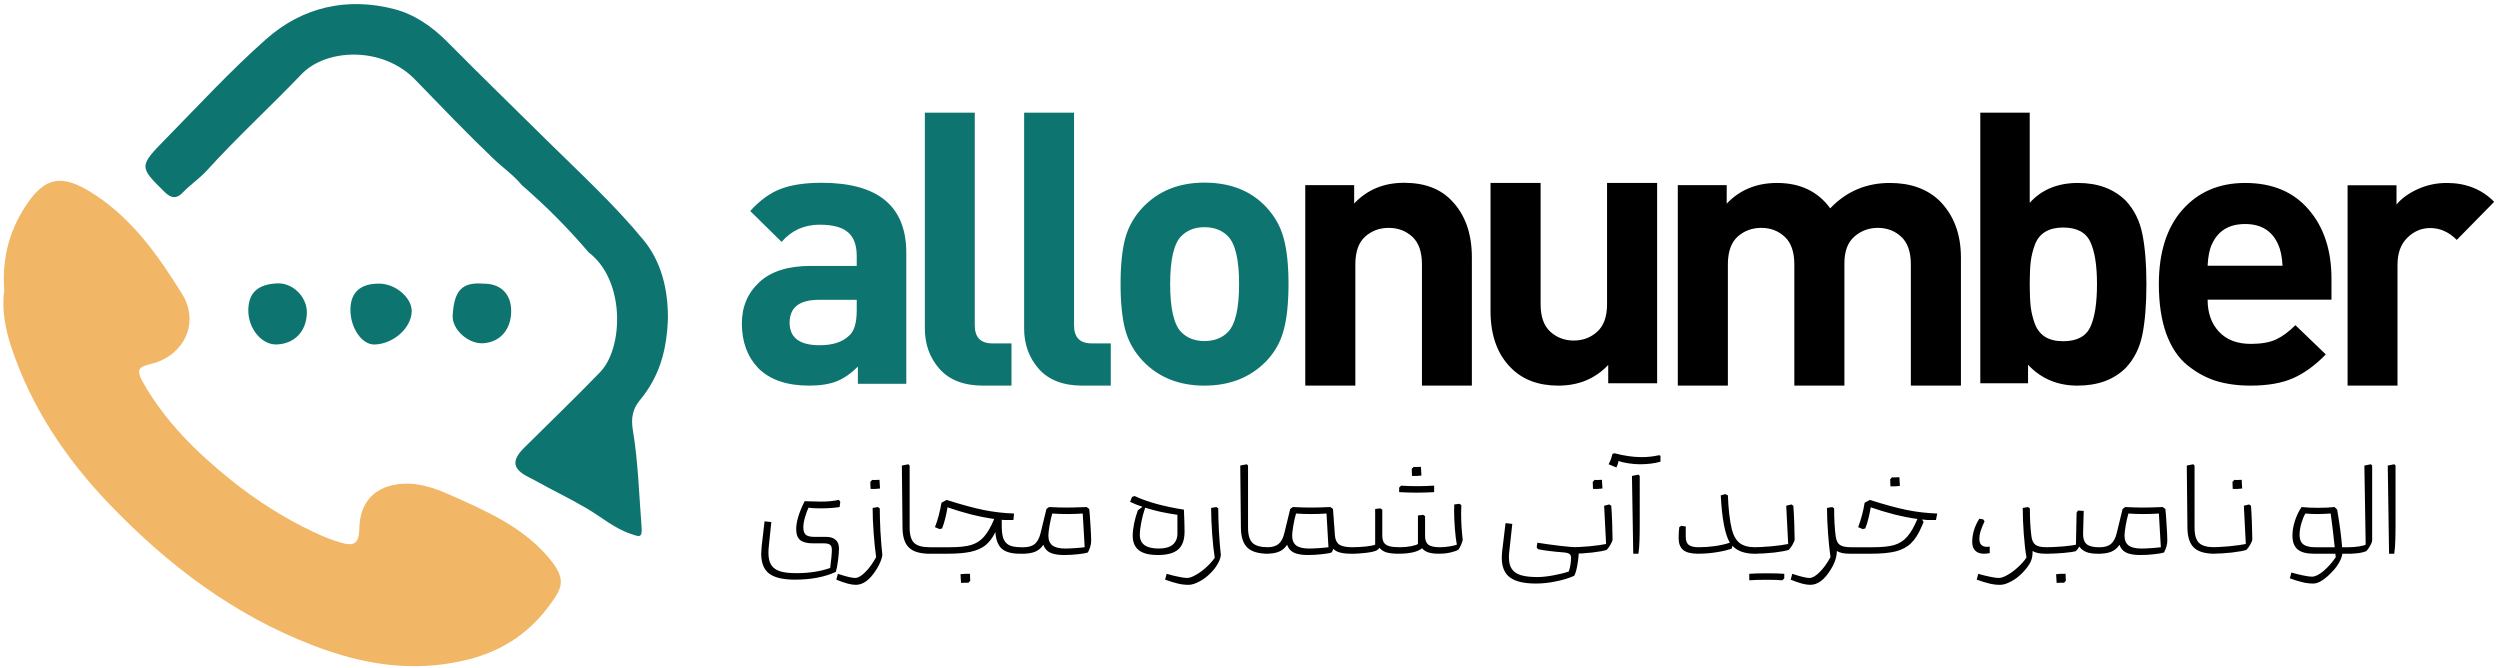 <svg xmlns="http://www.w3.org/2000/svg" width="498" height="133" viewBox="0 0 498 133" fill="none"><path d="M0.841 57.858C0.353 51.125 2.014 45.299 5.797 40.023C9.691 34.598 13.393 35.129 19.176 38.974C26.557 43.88 31.654 51.119 36.258 58.537C39.887 64.387 36.536 70.768 30.433 72.398C28.118 73.015 26.791 73.175 28.47 76.137C32.913 84 39.183 90.134 46.089 95.682C51.088 99.7 56.513 103.143 62.32 105.908C64.103 106.753 65.948 107.525 67.837 108.08C70.682 108.92 71.527 108.179 71.589 105.136C71.7 99.761 74.965 96.713 80.142 96.373C83.975 96.126 87.24 97.503 90.498 98.959C97.021 101.872 103.587 104.828 108.543 110.24C113.122 115.239 112.159 116.936 109.351 120.719C105.062 126.508 99.446 129.982 92.362 131.593C81.994 133.95 72.33 132.377 62.499 128.618C46.484 122.496 33.339 112.48 21.675 100.304C13.073 91.319 6.222 81.093 2.267 69.195C1.032 65.492 0.316 61.561 0.847 57.846L0.841 57.858Z" fill="#F1B666"></path><path d="M133.062 63.166C132.857 69.799 131.384 74.984 127.434 79.754C125.996 81.488 125.675 83.383 126.064 85.672C127.132 92.054 127.292 98.534 127.804 104.976C127.995 107.334 127.218 106.865 125.724 106.371C122.417 105.291 119.818 103.002 116.899 101.286C113.413 99.237 110.092 97.682 106.568 95.701C106.315 95.559 105.723 95.263 105.458 95.133C102.082 93.473 101.798 91.788 104.452 89.153C109.494 84.142 114.628 79.23 119.559 74.114C124.2 69.306 124.595 55.84 117.264 50.28C113.37 45.7 109.006 41.254 103.921 36.851C102.323 34.883 100.163 33.407 98.336 31.661C92.967 26.526 87.826 21.151 82.649 15.819C76.218 9.204 65.011 9.617 60.074 14.77C53.884 21.232 47.268 27.286 41.245 33.926C39.776 35.549 37.851 36.814 36.308 38.45C35.173 39.653 34.025 39.455 32.871 38.32C27.668 33.204 27.607 33.161 33.136 27.532C39.69 20.861 46.046 13.956 53.045 7.772C60.259 1.397 69.109 -0.609 78.483 1.798C82.519 2.835 86.049 5.248 89.147 8.377C95.695 14.992 102.384 21.491 109.006 28.032C115.542 34.481 122.373 40.745 128.199 47.83C131.667 52.045 133.05 57.481 133.05 63.153L133.062 63.166Z" fill="#0D7470"></path><path d="M69.806 61.529C69.874 58.184 71.886 56.438 75.607 56.5C78.854 56.555 82.069 59.332 82.013 62.035C81.939 65.337 78.372 68.515 74.626 68.626C72.065 68.7 69.732 65.269 69.806 61.523V61.529Z" fill="#0D7470"></path><path d="M49.465 61.816C49.49 58.224 51.452 56.602 55.278 56.447C58.358 56.324 61.209 59.193 61.129 62.353C61.036 65.957 58.753 68.432 55.198 68.617C52.193 68.778 49.44 65.507 49.465 61.816Z" fill="#0D7470"></path><path d="M96.317 56.511C99.656 56.462 101.767 58.486 101.828 61.794C101.896 65.57 99.644 68.206 96.188 68.378C93.318 68.526 90.01 65.669 90.171 62.824C90.467 57.714 92.152 56.165 96.311 56.511H96.317Z" fill="#0D7470"></path><path d="M163.676 36.412C174.916 36.412 180.536 41.068 180.536 50.379V76.451H170.892V73.025C169.518 74.4 168.11 75.375 166.669 75.952C165.228 76.528 163.388 76.816 161.149 76.816C156.737 76.816 153.367 75.653 151.039 73.325C148.866 71.041 147.78 68.082 147.78 64.446C147.78 61.098 148.944 58.349 151.272 56.199C153.6 54.048 156.992 52.973 161.448 52.973H170.659V50.977C170.659 48.805 170.072 47.231 168.897 46.255C167.744 45.258 165.871 44.759 163.277 44.759C160.195 44.759 157.668 45.901 155.695 48.184L149.443 42.032C151.372 39.904 153.389 38.441 155.495 37.642C157.601 36.822 160.328 36.412 163.676 36.412ZM170.659 59.724H163.144C159.242 59.724 157.291 61.242 157.291 64.279C157.291 67.272 159.286 68.769 163.277 68.769C165.871 68.769 167.822 68.137 169.13 66.873C170.15 66.009 170.659 64.335 170.659 61.852V59.724ZM194.174 22.445V64.811C194.174 67.206 195.338 68.403 197.666 68.403H201.49V76.816H195.837C192.024 76.816 189.131 75.708 187.157 73.491C185.206 71.274 184.231 68.591 184.231 65.443V22.445H194.174ZM213.95 22.445V64.811C213.95 67.206 215.114 68.403 217.442 68.403H221.266V76.816H215.613C211.799 76.816 208.906 75.708 206.933 73.491C204.982 71.274 204.007 68.591 204.007 65.443V22.445H213.95ZM256.671 56.564C256.671 60.355 256.35 63.426 255.707 65.776C255.086 68.126 253.922 70.188 252.215 71.961C249.067 75.198 244.966 76.816 239.911 76.816C234.901 76.816 230.833 75.198 227.707 71.961C225.977 70.143 224.791 68.059 224.148 65.709C223.528 63.359 223.217 60.311 223.217 56.564C223.217 52.818 223.528 49.78 224.148 47.453C224.791 45.125 225.977 43.052 227.707 41.234C230.833 37.997 234.901 36.379 239.911 36.379C245.077 36.379 249.178 37.997 252.215 41.234C253.922 43.052 255.086 45.125 255.707 47.453C256.35 49.78 256.671 52.818 256.671 56.564ZM246.828 56.564C246.828 51.665 246.063 48.472 244.534 46.987C243.381 45.834 241.84 45.258 239.911 45.258C238.049 45.258 236.53 45.834 235.355 46.987C233.848 48.472 233.094 51.665 233.094 56.564C233.094 61.508 233.848 64.723 235.355 66.208C236.53 67.361 238.049 67.937 239.911 67.937C241.84 67.937 243.381 67.361 244.534 66.208C246.063 64.723 246.828 61.508 246.828 56.564Z" fill="#0D7470"></path><path d="M269.751 40.535C272.345 37.786 275.66 36.412 279.695 36.412C283.752 36.412 286.9 37.587 289.139 39.937C291.844 42.708 293.196 46.488 293.196 51.277V76.816H283.253V52.673C283.253 50.168 282.61 48.328 281.324 47.153C280.038 45.978 278.475 45.391 276.635 45.391C274.795 45.391 273.221 45.978 271.913 47.153C270.627 48.328 269.984 50.168 269.984 52.673V76.816H260.008V36.877H269.751V40.535ZM330.101 36.445V76.351H320.357V72.693C317.764 75.442 314.449 76.816 310.414 76.816C306.468 76.816 303.331 75.641 301.003 73.291C298.276 70.587 296.913 66.807 296.913 61.952V36.445H306.889V60.588C306.889 63.071 307.532 64.9 308.818 66.075C310.126 67.25 311.678 67.838 313.474 67.838C315.314 67.838 316.877 67.25 318.163 66.075C319.471 64.9 320.125 63.071 320.125 60.588V36.445H330.101ZM376.45 36.445C380.574 36.445 383.866 37.62 386.327 39.97C389.187 42.83 390.617 46.61 390.617 51.31V76.816H380.641V52.673C380.641 50.168 379.998 48.328 378.712 47.153C377.448 45.978 375.896 45.391 374.056 45.391C372.283 45.391 370.731 45.967 369.4 47.12C368.07 48.273 367.405 50.046 367.405 52.441V76.816H357.429V52.673C357.429 50.168 356.786 48.328 355.5 47.153C354.236 45.978 352.684 45.391 350.844 45.391C349.004 45.391 347.43 45.978 346.122 47.153C344.836 48.328 344.193 50.168 344.193 52.673V76.816H334.217V36.877H343.961V40.569C346.554 37.82 349.902 36.445 354.004 36.445C358.593 36.445 362.118 38.13 364.579 41.5C367.793 38.13 371.75 36.445 376.45 36.445ZM404.32 22.445V40.403C406.692 37.764 409.896 36.445 413.93 36.445C417.921 36.445 421.102 37.631 423.475 40.003C425.137 41.777 426.235 43.994 426.767 46.654C427.299 49.293 427.565 52.607 427.565 56.597C427.565 60.632 427.299 63.98 426.767 66.641C426.235 69.279 425.137 71.485 423.475 73.258C421.102 75.63 417.888 76.816 413.831 76.816C409.862 76.816 406.581 75.431 403.987 72.66V76.351H394.476V22.445H404.32ZM410.971 45.324C409.552 45.324 408.377 45.601 407.446 46.156C406.515 46.71 405.827 47.541 405.384 48.65C404.963 49.758 404.675 50.911 404.519 52.108C404.386 53.283 404.32 54.78 404.32 56.597C404.32 58.416 404.386 59.934 404.519 61.153C404.675 62.351 404.963 63.503 405.384 64.612C405.827 65.72 406.515 66.563 407.446 67.139C408.377 67.694 409.552 67.971 410.971 67.971C413.698 67.971 415.505 67.028 416.391 65.144C417.278 63.237 417.722 60.389 417.722 56.597C417.722 52.873 417.278 50.069 416.391 48.184C415.505 46.278 413.698 45.324 410.971 45.324ZM447.237 36.445C452.646 36.445 456.859 38.208 459.874 41.733C462.911 45.236 464.43 49.836 464.43 55.533V59.69H439.755C439.755 62.328 440.508 64.457 442.016 66.075C443.523 67.694 445.641 68.503 448.368 68.503C450.407 68.503 452.07 68.215 453.356 67.638C454.642 67.04 455.939 66.086 457.247 64.778L463.299 70.598C461.193 72.77 459.009 74.356 456.748 75.353C454.509 76.329 451.693 76.816 448.301 76.816C445.774 76.816 443.49 76.506 441.451 75.885C439.411 75.242 437.493 74.189 435.698 72.726C433.902 71.263 432.505 69.168 431.507 66.441C430.532 63.714 430.044 60.433 430.044 56.597C430.044 50.279 431.607 45.346 434.733 41.799C437.881 38.23 442.049 36.445 447.237 36.445ZM447.237 44.626C444 44.626 441.783 45.989 440.586 48.716C440.12 49.714 439.843 51.122 439.755 52.94H454.686C454.575 51.122 454.287 49.714 453.821 48.716C452.624 45.989 450.429 44.626 447.237 44.626ZM487.393 36.445C491.229 36.445 494.377 37.698 496.838 40.203L489.389 47.785C487.815 46.211 486.052 45.424 484.101 45.424C482.372 45.424 480.853 46.067 479.545 47.353C478.237 48.616 477.583 50.423 477.583 52.773V76.816H467.64V36.911H477.384V40.735C478.403 39.516 479.811 38.496 481.607 37.676C483.425 36.855 485.354 36.445 487.393 36.445Z" fill="black"></path><path d="M167.255 101.003C166.239 101.175 164.947 101.262 163.381 101.262C162.33 101.262 161.556 101.218 161.056 101.132C160.832 101.58 160.6 102.209 160.359 103.018C160.135 103.81 160.023 104.473 160.023 105.006C160.023 105.712 160.178 106.212 160.488 106.504C160.815 106.797 161.392 106.943 162.218 106.943H164.543C165.386 106.943 166.024 107.141 166.454 107.537C166.902 107.916 167.125 108.493 167.125 109.268C167.125 109.836 167.065 110.602 166.945 111.566C166.824 112.53 166.678 113.314 166.506 113.916C164.267 114.95 161.547 115.466 158.344 115.466C155.986 115.466 154.272 115.061 153.205 114.252C152.155 113.443 151.63 112.117 151.63 110.275C151.63 109.982 151.664 109.474 151.733 108.751L152.301 103.844L153.644 103.999L153.128 109.009C153.093 109.285 153.076 109.672 153.076 110.172C153.076 111.17 153.257 111.954 153.618 112.522C153.98 113.107 154.557 113.529 155.349 113.787C156.158 114.046 157.243 114.175 158.603 114.175C161.151 114.175 163.406 113.83 165.369 113.142C165.455 112.522 165.533 111.859 165.602 111.153C165.671 110.447 165.705 109.905 165.705 109.526C165.705 109.027 165.584 108.691 165.343 108.519C165.102 108.329 164.706 108.235 164.155 108.235H161.96C160.789 108.235 159.937 108.019 159.403 107.589C158.87 107.141 158.603 106.41 158.603 105.394C158.603 103.93 159.162 102.079 160.281 99.841C161.607 99.893 162.657 99.919 163.432 99.919C164.173 99.919 164.81 99.893 165.343 99.841C165.877 99.789 166.471 99.703 167.125 99.583L167.384 99.97L167.255 101.003ZM175.249 101.262C175.249 102.467 175.292 103.973 175.378 105.781C175.481 107.572 175.61 109.164 175.765 110.559C175.662 111.368 175.274 112.315 174.603 113.4C173.949 114.45 173.286 115.225 172.614 115.724C171.943 116.241 171.228 116.499 170.471 116.499C169.541 116.499 168.25 116.155 166.597 115.466L166.907 114.304C168.56 114.855 169.705 115.13 170.342 115.13C170.91 115.13 171.573 114.752 172.33 113.994C173.105 113.254 173.837 112.246 174.525 110.972C174.336 109.681 174.173 108.106 174.035 106.246C173.897 104.387 173.828 102.699 173.828 101.184L174.861 101.003L175.249 101.262ZM173.725 95.606C174 95.623 174.491 95.614 175.197 95.58L175.3 97.31C174.698 97.396 174.069 97.422 173.415 97.388L173.363 95.993L173.725 95.606ZM185.204 110.301C183.293 110.301 181.915 109.896 181.072 109.087C180.228 108.278 179.798 106.961 179.78 105.136L179.651 92.739L180.943 92.481L181.201 92.739V105.136C181.201 106.565 181.502 107.572 182.105 108.157C182.707 108.725 183.74 109.009 185.204 109.009H185.333V110.301H185.204ZM203.161 110.301C201.526 110.301 200.329 109.974 199.571 109.319C198.814 108.648 198.383 107.537 198.28 105.988C197.729 107.124 197.066 108.002 196.292 108.622C195.534 109.225 194.561 109.655 193.373 109.913C192.185 110.172 190.627 110.301 188.699 110.301H184.566C184.394 110.301 184.308 110.086 184.308 109.655C184.308 109.225 184.394 109.009 184.566 109.009H189.215C190.988 109.009 192.392 108.863 193.425 108.57C194.458 108.26 195.319 107.71 196.007 106.918C196.713 106.126 197.393 104.946 198.048 103.379C196.567 103.173 195 102.863 193.347 102.45C191.694 102.019 190.162 101.554 188.75 101.055C188.647 101.692 188.501 102.407 188.311 103.199C188.122 103.973 187.907 104.662 187.665 105.265L187.149 105.394L186.245 105.006C186.83 103.474 187.261 101.856 187.536 100.151L188.569 99.583C191.548 100.53 194.019 101.201 195.982 101.597C197.962 101.993 199.967 102.226 201.999 102.295L201.87 103.586H200.062L199.546 103.534V104.748C199.546 105.85 199.658 106.702 199.881 107.305C200.122 107.908 200.518 108.347 201.069 108.622C201.638 108.88 202.421 109.009 203.42 109.009H204.194V110.301H203.161ZM192.908 116.086C192.581 116.069 192.09 116.077 191.436 116.112L191.333 114.381C192.004 114.295 192.633 114.269 193.218 114.304L193.27 115.698L192.908 116.086ZM215.681 102.295C214.648 102.363 213.615 102.398 212.582 102.398C211.566 102.398 210.576 102.363 209.612 102.295C209.422 102.914 209.242 103.706 209.07 104.671C208.915 105.618 208.837 106.289 208.837 106.685C208.837 107.58 209.104 108.235 209.638 108.648C210.171 109.061 211.024 109.268 212.195 109.268C212.694 109.268 213.331 109.242 214.106 109.19C214.88 109.139 215.535 109.078 216.068 109.009L215.681 102.295ZM216.972 101.391C217.041 101.873 217.119 102.863 217.205 104.361C217.308 105.859 217.36 106.978 217.36 107.718C217.36 108.424 217.145 109.199 216.714 110.043C216.266 110.197 215.595 110.318 214.7 110.404C213.822 110.507 212.9 110.559 211.936 110.559C210.783 110.559 209.87 110.404 209.199 110.094C208.544 109.784 208.088 109.259 207.83 108.519C207.417 109.156 206.883 109.612 206.229 109.888C205.592 110.163 204.739 110.301 203.672 110.301H203.414C203.241 110.301 203.155 110.086 203.155 109.655C203.155 109.225 203.241 109.009 203.414 109.009H203.93C204.86 109.009 205.592 108.794 206.125 108.364C206.659 107.916 207.046 107.184 207.287 106.169L208.45 101.391L208.966 101.003C210.344 101.072 211.514 101.107 212.479 101.107C213.339 101.107 214.665 101.072 216.456 101.003L216.972 101.391ZM235.834 101.52C235.92 103.379 235.963 104.843 235.963 105.91C235.963 107.529 235.541 108.708 234.697 109.449C233.854 110.189 232.511 110.559 230.668 110.559C228.912 110.559 227.63 110.232 226.82 109.578C226.028 108.923 225.632 107.959 225.632 106.685C225.632 106.014 225.727 105.213 225.916 104.283C226.106 103.336 226.355 102.458 226.665 101.649L227.595 100.952C226.769 100.693 225.942 100.366 225.116 99.97L225.503 98.989L226.02 98.808C227.242 99.393 228.731 99.927 230.488 100.409C232.244 100.874 234.026 101.244 235.834 101.52ZM227.053 106.556C227.053 108.364 228.301 109.268 230.798 109.268C232.054 109.268 232.993 109.009 233.613 108.493C234.232 107.959 234.542 107.227 234.542 106.298V102.553C233.165 102.346 232.011 102.14 231.082 101.933C230.169 101.726 229.179 101.46 228.112 101.132C227.802 102.062 227.543 103.035 227.337 104.051C227.147 105.067 227.053 105.902 227.053 106.556ZM242.677 101.262C242.677 102.467 242.72 103.973 242.806 105.781C242.909 107.572 243.038 109.164 243.193 110.559C243.142 111.076 242.952 111.627 242.625 112.212C242.315 112.797 241.902 113.366 241.385 113.916C240.593 114.76 239.776 115.397 238.932 115.828C238.105 116.275 237.374 116.499 236.737 116.499C236.014 116.499 235.308 116.413 234.619 116.241C233.947 116.086 233.104 115.828 232.088 115.466L232.398 114.304C233.276 114.562 234.077 114.76 234.8 114.898C235.523 115.053 236.082 115.13 236.478 115.13C236.926 115.13 237.494 114.932 238.183 114.536C238.872 114.158 239.56 113.658 240.249 113.038C240.938 112.419 241.515 111.773 241.979 111.101C241.773 109.845 241.601 108.269 241.463 106.375C241.325 104.464 241.256 102.734 241.256 101.184L242.289 101.003L242.677 101.262ZM252.612 110.301C250.701 110.301 249.323 109.896 248.48 109.087C247.636 108.278 247.205 106.961 247.188 105.136L247.059 92.739L248.35 92.481L248.609 92.739V105.136C248.609 106.565 248.91 107.572 249.513 108.157C250.115 108.725 251.148 109.009 252.612 109.009H252.741V110.301H252.612ZM264.242 102.295C263.209 102.363 262.176 102.398 261.143 102.398C260.127 102.398 259.137 102.363 258.173 102.295C257.983 102.914 257.802 103.706 257.63 104.671C257.475 105.618 257.398 106.289 257.398 106.685C257.398 107.58 257.665 108.235 258.198 108.648C258.732 109.061 259.584 109.268 260.755 109.268C261.255 109.268 261.892 109.242 262.666 109.19C263.441 109.139 264.095 109.078 264.629 109.009L264.242 102.295ZM269.149 110.301C268.253 110.301 267.513 110.223 266.928 110.068C266.36 109.913 265.912 109.664 265.585 109.319C265.499 109.612 265.395 109.853 265.275 110.043C264.827 110.197 264.156 110.318 263.26 110.404C262.382 110.507 261.461 110.559 260.497 110.559C259.343 110.559 258.431 110.404 257.759 110.094C257.105 109.784 256.649 109.259 256.391 108.519C255.977 109.156 255.444 109.612 254.789 109.888C254.152 110.163 253.3 110.301 252.232 110.301H251.974C251.802 110.301 251.716 110.086 251.716 109.655C251.716 109.225 251.802 109.009 251.974 109.009H252.491C253.421 109.009 254.152 108.794 254.686 108.364C255.22 107.916 255.607 107.184 255.848 106.169L257.01 101.391L257.527 101.003C258.904 101.072 260.101 101.107 261.117 101.107C262.098 101.107 263.398 101.072 265.017 101.003L265.533 101.391L265.92 106.685C265.989 107.529 266.282 108.131 266.799 108.493C267.332 108.837 268.202 109.009 269.407 109.009H270.053V110.301H269.149ZM291.106 100.616C291.072 101.201 291.055 101.718 291.055 102.165C291.055 103.956 291.158 105.721 291.365 107.46C291.382 107.649 291.278 107.994 291.055 108.493C290.848 108.992 290.65 109.337 290.461 109.526C290.099 109.733 289.574 109.913 288.885 110.068C288.196 110.223 287.43 110.301 286.587 110.301C285.76 110.301 285.08 110.215 284.546 110.043C284.013 109.87 283.591 109.595 283.281 109.216C282.386 109.939 280.819 110.301 278.58 110.301C277.616 110.301 276.824 110.215 276.204 110.043C275.602 109.853 275.137 109.552 274.81 109.139C274.638 109.362 274.431 109.535 274.19 109.655C273.811 109.845 273.131 109.999 272.15 110.12C271.186 110.241 270.23 110.301 269.283 110.301C269.111 110.301 269.025 110.086 269.025 109.655C269.025 109.225 269.111 109.009 269.283 109.009C270.195 109.009 271.151 108.958 272.15 108.855C273.148 108.734 273.742 108.613 273.932 108.493V101.391L274.965 101.262L275.352 101.52V106.685C275.352 107.288 275.464 107.761 275.688 108.106C275.912 108.433 276.273 108.665 276.773 108.803C277.272 108.941 277.961 109.009 278.839 109.009C279.665 109.009 280.414 108.941 281.086 108.803C281.774 108.665 282.231 108.519 282.454 108.364V102.682L283.487 102.553L283.875 102.811V106.814C283.875 107.606 284.099 108.174 284.546 108.519C284.994 108.846 285.76 109.009 286.845 109.009C287.482 109.009 288.153 108.949 288.859 108.829C289.583 108.691 290.03 108.579 290.202 108.493C290.047 107.684 289.918 106.642 289.815 105.368C289.712 104.077 289.66 102.871 289.66 101.752C289.66 101.167 289.669 100.745 289.686 100.487L290.719 100.358L291.106 100.616ZM281.576 93.023C281.852 93.04 282.343 93.031 283.048 92.997L283.152 94.728C282.549 94.814 281.921 94.839 281.266 94.805L281.215 93.41L281.576 93.023ZM279.097 96.742C280.13 96.811 281.198 96.845 282.299 96.845C283.35 96.845 284.477 96.811 285.683 96.742V98.033C284.477 98.102 283.315 98.136 282.196 98.136C281.077 98.136 279.915 98.102 278.71 98.033V97.129L279.097 96.742ZM314.498 109.397C314.498 110.413 314.412 111.411 314.24 112.393C314.085 113.374 313.87 114.14 313.594 114.691C312.579 115.156 311.373 115.526 309.979 115.802C308.601 116.095 307.267 116.241 305.976 116.241C303.6 116.241 301.869 115.836 300.785 115.027C299.7 114.218 299.157 112.918 299.157 111.127C299.157 110.731 299.183 110.284 299.235 109.784L299.906 104.206L301.249 104.361L300.63 110.043C300.595 110.284 300.578 110.619 300.578 111.05C300.578 111.997 300.767 112.754 301.146 113.322C301.525 113.891 302.119 114.304 302.928 114.562C303.755 114.82 304.856 114.95 306.234 114.95C307.129 114.95 308.188 114.838 309.411 114.614C310.65 114.39 311.683 114.132 312.51 113.839C312.802 112.926 312.949 112.005 312.949 111.076C312.949 110.748 312.845 110.507 312.639 110.352C312.449 110.197 312.079 110.094 311.528 110.043C309.428 109.888 307.706 109.672 306.363 109.397L306.105 109.009L306.234 108.106C307.629 108.329 309.126 108.536 310.728 108.725C312.329 108.915 313.457 109.009 314.111 109.009H314.498V109.397ZM320.965 100.745C321.034 101.658 321.094 102.803 321.146 104.18C321.197 105.557 321.223 106.651 321.223 107.46C321.223 107.649 321.094 107.976 320.836 108.441C320.578 108.906 320.319 109.268 320.061 109.526C319.545 109.715 318.572 109.896 317.143 110.068C315.714 110.223 314.362 110.301 313.088 110.301C312.916 110.301 312.83 110.086 312.83 109.655C312.83 109.225 312.916 109.009 313.088 109.009C313.949 109.009 315.094 108.949 316.523 108.829C317.952 108.691 319.088 108.536 319.932 108.364L319.545 100.745L320.578 100.487L320.965 100.745ZM317.633 95.606C317.909 95.623 318.4 95.614 319.106 95.58L319.209 97.31C318.606 97.396 317.978 97.422 317.323 97.388L317.272 95.993L317.633 95.606ZM326.635 94.805V104.49C326.635 105.781 326.617 106.857 326.583 107.718C326.566 108.579 326.497 109.44 326.376 110.301H325.343L325.085 94.805L326.376 94.547L326.635 94.805ZM330.767 91.964C329.613 92.308 328.236 92.481 326.635 92.481C325.912 92.481 325.12 92.412 324.259 92.274C323.398 92.136 322.787 91.981 322.425 91.809C322.339 92.257 322.193 92.696 321.986 93.126L320.436 92.481C320.609 92.136 320.755 91.826 320.875 91.551C320.979 91.258 321.091 90.879 321.211 90.415L321.599 90.285C323.544 90.802 325.352 91.06 327.022 91.06C328.193 91.06 329.355 90.931 330.509 90.673L330.767 90.802V91.964ZM349.361 110.301C348.517 110.301 347.717 110.172 346.959 109.913C346.202 109.638 345.582 109.242 345.1 108.725L344.97 109.268C344.282 109.543 343.3 109.784 342.026 109.991C340.752 110.197 339.495 110.301 338.256 110.301C336.878 110.301 335.888 110.051 335.286 109.552C334.683 109.035 334.382 108.252 334.382 107.202C334.382 106.375 334.425 105.643 334.511 105.006L334.898 104.748L335.802 104.877V106.943C335.802 107.666 335.991 108.192 336.37 108.519C336.766 108.846 337.438 109.009 338.385 109.009C339.469 109.009 340.554 108.932 341.639 108.777C342.724 108.622 343.705 108.398 344.583 108.106C343.619 106.487 343.016 103.345 342.775 98.679L343.679 98.421L344.196 98.679C344.23 99.798 344.316 101.012 344.454 102.32C344.609 103.629 344.781 104.653 344.97 105.394C345.28 106.651 345.797 107.572 346.52 108.157C347.243 108.725 348.276 109.009 349.619 109.009H350.136V110.301H349.361ZM357.236 100.745C357.305 101.658 357.365 102.803 357.417 104.18C357.468 105.557 357.494 106.651 357.494 107.46C357.494 107.649 357.365 107.976 357.107 108.441C356.849 108.906 356.59 109.268 356.332 109.526C355.816 109.715 354.843 109.896 353.414 110.068C351.985 110.223 350.633 110.301 349.359 110.301C349.187 110.301 349.101 110.086 349.101 109.655C349.101 109.225 349.187 109.009 349.359 109.009C350.22 109.009 351.365 108.949 352.794 108.829C354.223 108.691 355.359 108.536 356.203 108.364L355.816 100.745L356.849 100.487L357.236 100.745ZM355.041 115.595C354.352 115.526 353.285 115.492 351.838 115.492C350.392 115.492 349.264 115.526 348.455 115.595V114.304C349.264 114.235 350.426 114.201 351.942 114.201C353.457 114.201 354.619 114.235 355.428 114.304V115.208L355.041 115.595ZM368.458 110.301C367.322 110.301 366.47 110.12 365.902 109.758C365.884 110.946 365.488 112.16 364.714 113.4C364.076 114.45 363.422 115.225 362.751 115.724C362.079 116.241 361.356 116.499 360.581 116.499C359.652 116.499 358.36 116.155 356.707 115.466L357.017 114.304C358.67 114.855 359.815 115.13 360.452 115.13C361.02 115.13 361.683 114.752 362.441 113.994C363.216 113.254 363.947 112.246 364.636 110.972C364.447 109.681 364.283 108.106 364.145 106.246C364.008 104.387 363.939 102.699 363.939 101.184L364.972 101.003L365.359 101.262C365.359 103.414 365.462 105.265 365.669 106.814C365.772 107.623 366.039 108.192 366.47 108.519C366.9 108.846 367.649 109.009 368.717 109.009H369.233V110.301H368.458ZM372.469 99.583C375.447 100.53 377.918 101.201 379.881 101.597C381.861 101.993 383.867 102.226 385.898 102.295L385.64 103.586H383.961L382.851 103.483L383.186 103.973L382.799 104.877C382.179 106.341 381.473 107.451 380.681 108.209C379.907 108.966 378.891 109.509 377.634 109.836C376.394 110.146 374.715 110.301 372.598 110.301H368.465C368.293 110.301 368.207 110.086 368.207 109.655C368.207 109.225 368.293 109.009 368.465 109.009H373.114C374.888 109.009 376.291 108.863 377.324 108.57C378.357 108.26 379.218 107.71 379.907 106.918C380.612 106.126 381.293 104.946 381.947 103.379C380.466 103.173 378.899 102.863 377.246 102.45C375.593 102.019 374.061 101.554 372.649 101.055C372.546 101.692 372.4 102.407 372.21 103.199C372.021 103.973 371.806 104.662 371.565 105.265L371.048 105.394L370.144 105.006C370.73 103.474 371.16 101.856 371.435 100.151L372.469 99.583ZM376.885 95.089C377.16 95.106 377.651 95.098 378.357 95.063L378.46 96.794C377.858 96.88 377.229 96.906 376.575 96.871L376.523 95.476L376.885 95.089ZM395.32 103.844C394.958 104.636 394.691 105.299 394.519 105.833C394.364 106.349 394.287 106.849 394.287 107.331C394.287 108.398 394.795 108.932 395.811 108.932C396 108.915 396.181 108.898 396.353 108.88V110.172C396.009 110.258 395.621 110.301 395.191 110.301C394.468 110.301 393.899 110.103 393.486 109.707C393.073 109.311 392.866 108.734 392.866 107.976C392.866 106.358 393.34 104.808 394.287 103.328L395.062 103.457L395.32 103.844ZM407.448 110.301C406.312 110.301 405.46 110.12 404.891 109.758C404.909 110.602 404.779 111.317 404.504 111.902C404.228 112.487 403.746 113.159 403.058 113.916C402.266 114.76 401.448 115.397 400.604 115.828C399.778 116.275 399.046 116.499 398.409 116.499C397.686 116.499 396.98 116.413 396.291 116.241C395.62 116.086 394.776 115.828 393.76 115.466L394.07 114.304C394.948 114.562 395.749 114.76 396.472 114.898C397.195 115.053 397.755 115.13 398.151 115.13C398.616 115.13 399.192 114.932 399.881 114.536C400.57 114.158 401.258 113.65 401.947 113.013C402.653 112.376 403.23 111.721 403.677 111.05C403.454 109.793 403.273 108.226 403.135 106.349C402.997 104.455 402.929 102.734 402.929 101.184L403.962 101.003L404.349 101.262C404.349 103.414 404.452 105.265 404.659 106.814C404.762 107.623 405.029 108.192 405.46 108.519C405.89 108.846 406.639 109.009 407.706 109.009H408.223V110.301H407.448ZM417.791 110.301C416.913 110.301 416.181 110.189 415.596 109.965C415.01 109.724 414.545 109.362 414.201 108.88C413.977 109.259 413.753 109.56 413.529 109.784C413.047 109.922 412.221 110.043 411.05 110.146C409.897 110.249 408.7 110.301 407.46 110.301C407.288 110.301 407.202 110.086 407.202 109.655C407.202 109.225 407.288 109.009 407.46 109.009C408.407 109.009 409.544 108.958 410.869 108.855C412.212 108.734 413.099 108.613 413.529 108.493L413.659 102.114L413.943 101.701L415.079 101.778L414.95 106.298C414.933 107.262 415.165 107.959 415.647 108.39C416.147 108.803 416.947 109.009 418.049 109.009H418.566V110.301H417.791ZM411.153 116.086C410.826 116.069 410.336 116.077 409.681 116.112L409.578 114.381C410.249 114.295 410.878 114.269 411.463 114.304L411.515 115.698L411.153 116.086ZM430.05 102.295C429.017 102.363 427.984 102.398 426.951 102.398C425.935 102.398 424.945 102.363 423.981 102.295C423.792 102.914 423.611 103.706 423.439 104.671C423.284 105.618 423.206 106.289 423.206 106.685C423.206 107.58 423.473 108.235 424.007 108.648C424.541 109.061 425.393 109.268 426.564 109.268C427.063 109.268 427.7 109.242 428.475 109.19C429.25 109.139 429.904 109.078 430.438 109.009L430.05 102.295ZM431.342 101.391C431.41 101.873 431.488 102.863 431.574 104.361C431.677 105.859 431.729 106.978 431.729 107.718C431.729 108.424 431.514 109.199 431.083 110.043C430.636 110.197 429.964 110.318 429.069 110.404C428.191 110.507 427.27 110.559 426.305 110.559C425.152 110.559 424.239 110.404 423.568 110.094C422.914 109.784 422.457 109.259 422.199 108.519C421.786 109.156 421.252 109.612 420.598 109.888C419.961 110.163 419.109 110.301 418.041 110.301H417.783C417.611 110.301 417.524 110.086 417.524 109.655C417.524 109.225 417.611 109.009 417.783 109.009H418.299C419.229 109.009 419.961 108.794 420.495 108.364C421.028 107.916 421.416 107.184 421.657 106.169L422.819 101.391L423.335 101.003C424.713 101.072 425.884 101.107 426.848 101.107C427.709 101.107 429.034 101.072 430.825 101.003L431.342 101.391ZM441.159 110.301C439.248 110.301 437.87 109.896 437.026 109.087C436.183 108.278 435.752 106.961 435.735 105.136L435.606 92.739L436.897 92.481L437.156 92.739V105.136C437.156 106.565 437.457 107.572 438.059 108.157C438.662 108.725 439.695 109.009 441.159 109.009H441.288V110.301H441.159ZM448.398 100.745C448.467 101.658 448.527 102.803 448.579 104.18C448.631 105.557 448.656 106.651 448.656 107.46C448.656 107.649 448.527 107.976 448.269 108.441C448.011 108.906 447.752 109.268 447.494 109.526C446.978 109.715 446.005 109.896 444.576 110.068C443.147 110.223 441.795 110.301 440.521 110.301C440.349 110.301 440.263 110.086 440.263 109.655C440.263 109.225 440.349 109.009 440.521 109.009C441.382 109.009 442.527 108.949 443.956 108.829C445.385 108.691 446.521 108.536 447.365 108.364L446.978 100.745L448.011 100.487L448.398 100.745ZM445.067 95.606C445.342 95.623 445.833 95.614 446.539 95.58L446.642 97.31C446.039 97.396 445.411 97.422 444.757 97.388L444.705 95.993L445.067 95.606ZM466.599 110.301C466.53 110.817 466.332 111.368 466.005 111.954C465.695 112.539 465.29 113.107 464.791 113.658C463.947 114.571 463.207 115.225 462.57 115.621C461.95 116.034 461.356 116.241 460.788 116.241C460.065 116.241 459.359 116.155 458.67 115.983C457.998 115.828 457.155 115.569 456.139 115.208L456.449 114.046C457.327 114.304 458.128 114.502 458.851 114.64C459.574 114.795 460.133 114.872 460.529 114.872C461.184 114.872 461.959 114.493 462.854 113.736C463.749 112.978 464.558 112.066 465.282 110.998L465.204 110.301H460.917C459.436 110.301 458.351 110.008 457.663 109.423C456.991 108.837 456.655 107.925 456.655 106.685C456.655 105.773 456.81 104.826 457.12 103.844C457.43 102.846 457.878 101.899 458.463 101.003C459.393 101.107 460.495 101.158 461.769 101.158C462.957 101.158 464.05 101.107 465.049 101.003L465.566 101.52C466.082 104.55 466.409 107.047 466.547 109.009H468.536V110.301H466.599ZM458.076 106.556C458.076 107.4 458.317 108.019 458.799 108.415C459.298 108.811 460.09 109.009 461.175 109.009H465.075C464.834 106.633 464.567 104.395 464.274 102.295C463.172 102.363 462.268 102.398 461.563 102.398C460.805 102.398 460.03 102.363 459.238 102.295C458.963 102.725 458.696 103.362 458.438 104.206C458.196 105.049 458.076 105.833 458.076 106.556ZM472.534 107.589C472.534 107.882 472.396 108.26 472.12 108.725C471.862 109.19 471.613 109.543 471.371 109.784C470.597 110.129 469.391 110.301 467.756 110.301C467.584 110.301 467.498 110.086 467.498 109.655C467.498 109.225 467.584 109.009 467.756 109.009C468.496 109.009 469.202 108.958 469.874 108.855C470.545 108.751 471.001 108.631 471.242 108.493L470.984 92.739L472.275 92.481L472.534 92.739V107.589ZM477.192 92.739V104.49C477.192 105.781 477.174 106.857 477.14 107.718C477.123 108.579 477.054 109.44 476.933 110.301H475.9L475.642 92.739L476.933 92.481L477.192 92.739Z" fill="black"></path></svg>